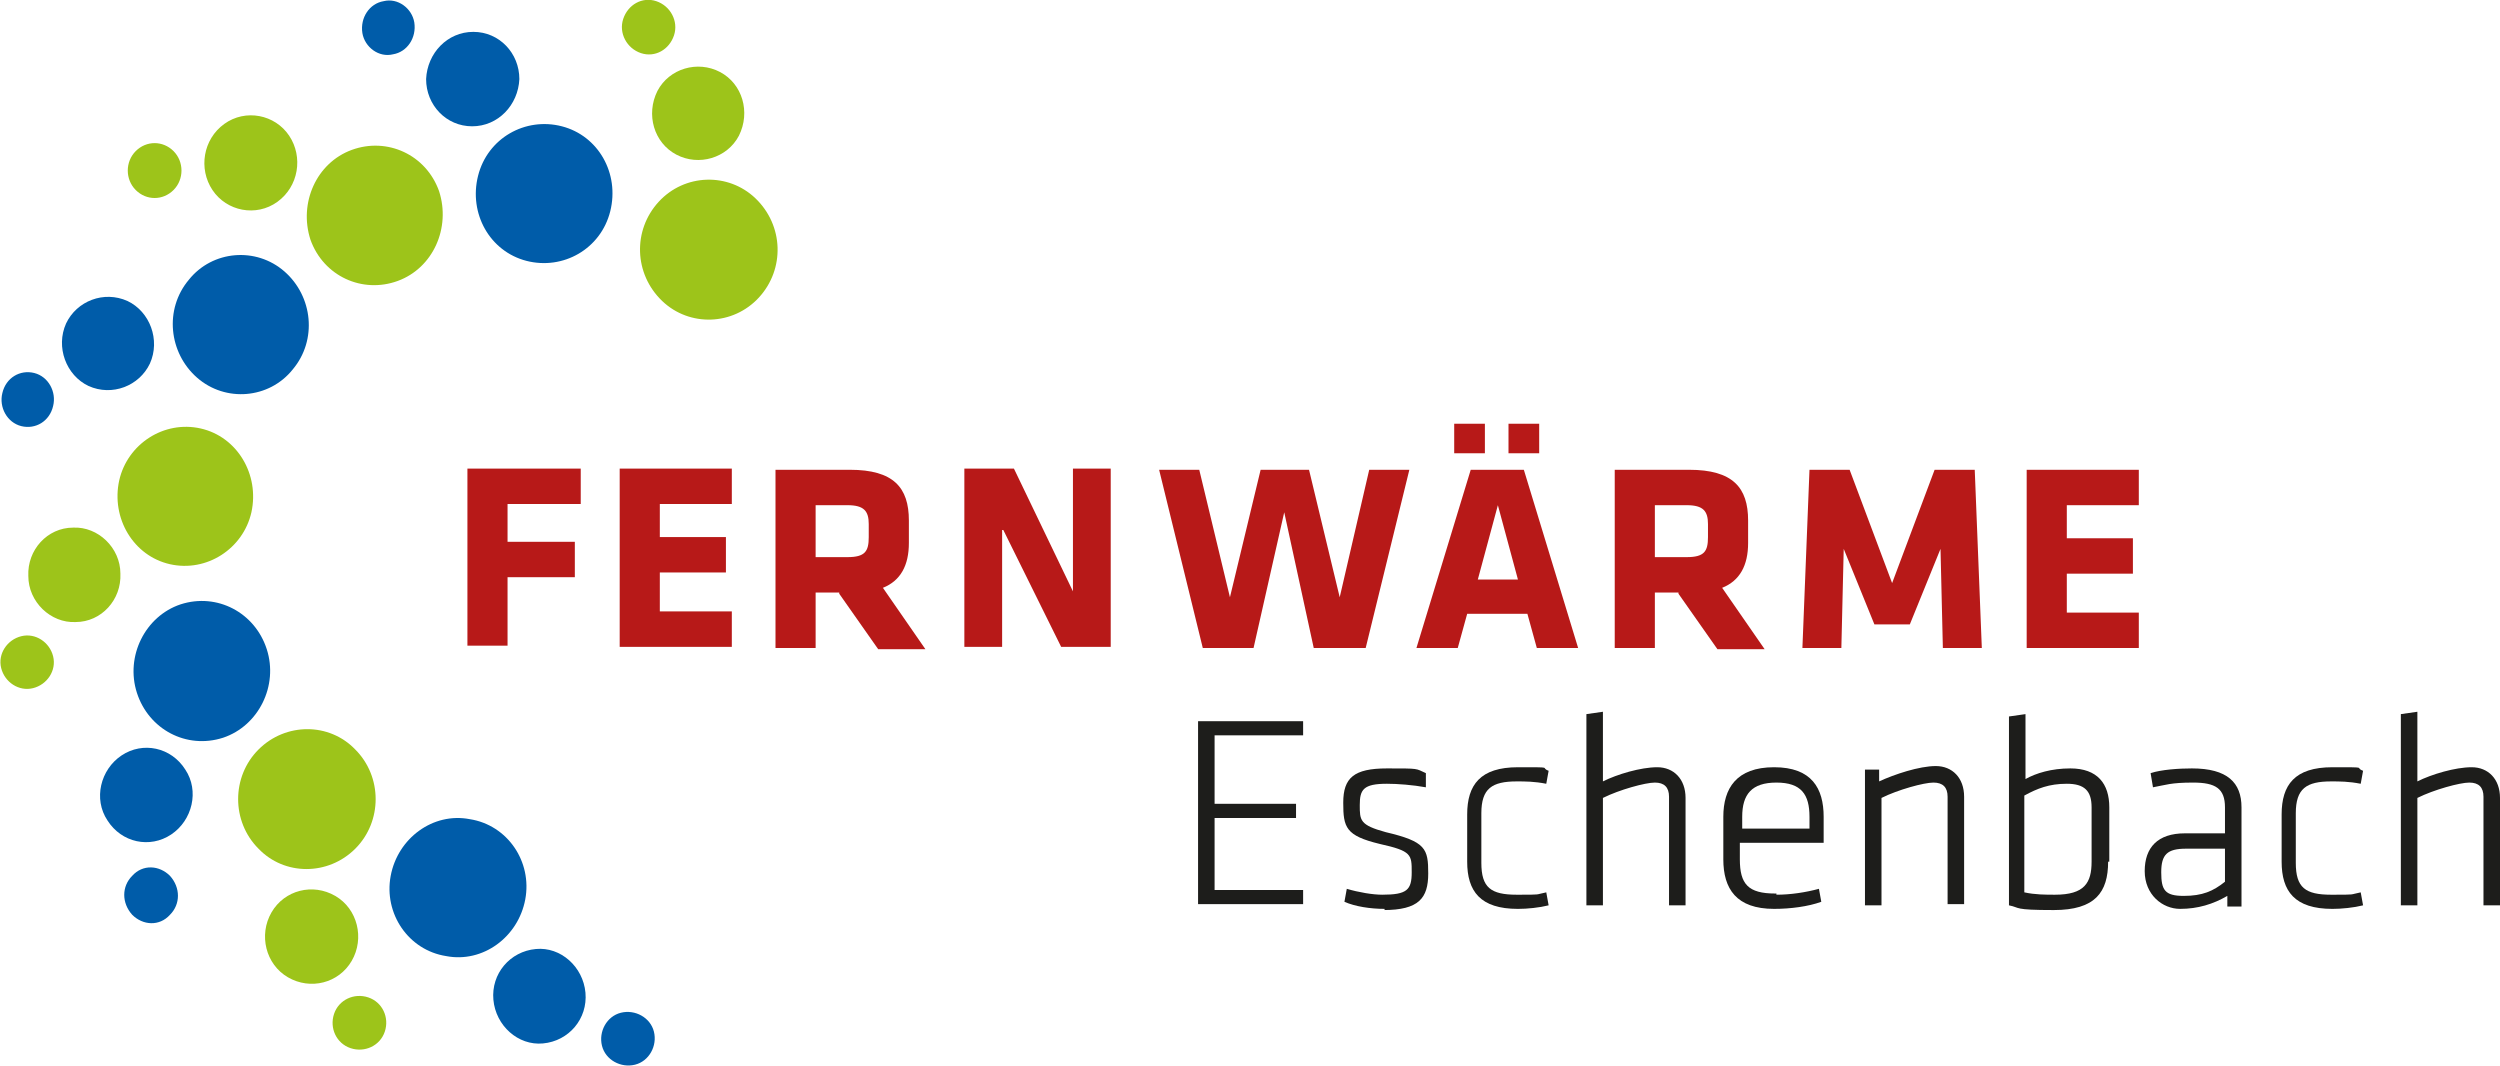<?xml version="1.0" encoding="UTF-8"?>
<svg id="Ebene_1" data-name="Ebene 1" xmlns="http://www.w3.org/2000/svg" version="1.1" viewBox="0 0 211.8 90.3">
  <defs>
    <style>
      .cls-1 {
        fill: #005ca9;
      }

      .cls-1, .cls-2, .cls-3, .cls-4 {
        stroke-width: 0px;
      }

      .cls-2 {
        fill: #1d1d1b;
      }

      .cls-3 {
        fill: #b71918;
      }

      .cls-4 {
        fill: #9dc41a;
      }
    </style>
  </defs>
  <g id="Ebene_1-2" data-name="Ebene 1">
    <g>
      <path class="cls-1" d="M44.6,22.1c3.1.8,6.3-1,7.1-4.2.8-3.2-1-6.4-4.1-7.2s-6.3,1-7.1,4.2c-.8,3.2,1,6.4,4.1,7.2h0Z"/>
      <path class="cls-1" d="M44,6.7c0-2.2-1.7-4-3.9-4s-3.9,1.8-4,4c0,2.2,1.7,4,3.9,4s3.9-1.8,4-4h0Z"/>
      <path class="cls-1" d="M32.5.1c-1.2.2-2,1.4-1.8,2.7.2,1.2,1.4,2.1,2.6,1.8,1.2-.2,2-1.4,1.8-2.7-.2-1.2-1.4-2.1-2.6-1.8h0Z"/>
      <path class="cls-1" d="M24.1,23c-2.4-2.1-6.1-1.8-8.1.7-2.1,2.5-1.7,6.2.7,8.3s6.1,1.8,8.1-.7c2.1-2.5,1.7-6.2-.7-8.3h0Z"/>
      <path class="cls-1" d="M10.8,25.5c-2-.9-4.3,0-5.2,1.9-.9,2,0,4.4,1.9,5.3,2,.9,4.3,0,5.2-1.9.9-2,0-4.4-1.9-5.3h0Z"/>
      <path class="cls-1" d="M2.9,31.6c-1.2-.3-2.4.4-2.7,1.7-.3,1.2.4,2.5,1.6,2.8,1.2.3,2.4-.4,2.7-1.7.3-1.2-.4-2.5-1.6-2.8h0Z"/>
      <path class="cls-1" d="M15.3,51.2c-3,1-4.7,4.4-3.7,7.5s4.2,4.8,7.3,3.8c3-1,4.7-4.4,3.7-7.5s-4.2-4.8-7.3-3.8h0Z"/>
      <path class="cls-1" d="M14.5,70.7c1.8-1.2,2.4-3.7,1.2-5.5-1.2-1.9-3.6-2.4-5.4-1.2-1.8,1.2-2.4,3.7-1.2,5.5,1.2,1.9,3.6,2.4,5.4,1.2h0Z"/>
      <path class="cls-1" d="M14.4,74.2c-.9-.9-2.3-1-3.2,0-.9.9-.9,2.3,0,3.3.9.9,2.3,1,3.2,0,.9-.9.9-2.3,0-3.3h0Z"/>
      <path class="cls-1" d="M39.8,69.4c-3.1-.6-6.1,1.6-6.7,4.8-.6,3.2,1.5,6.3,4.7,6.8,3.1.6,6.1-1.6,6.7-4.8.6-3.2-1.5-6.3-4.7-6.8h0Z"/>
      <path class="cls-1" d="M45.4,80.4c-2.2.2-3.8,2.1-3.6,4.3.2,2.2,2.1,3.9,4.2,3.7,2.2-.2,3.8-2.1,3.6-4.3-.2-2.2-2.1-3.9-4.2-3.7h0Z"/>
      <path class="cls-1" d="M52.6,85.8c-1.2.3-1.9,1.6-1.6,2.8.3,1.2,1.6,1.9,2.8,1.6,1.2-.3,1.9-1.6,1.6-2.8-.3-1.2-1.6-1.9-2.8-1.6h0Z"/>
      <path class="cls-4" d="M33.7,23.8c3-1.1,4.5-4.5,3.5-7.6-1.1-3.1-4.4-4.6-7.4-3.5s-4.5,4.5-3.5,7.6c1.1,3.1,4.4,4.6,7.4,3.5h0Z"/>
      <path class="cls-4" d="M23.5,17.1c1.8-1.3,2.2-3.8,1-5.6s-3.7-2.3-5.5-1-2.2,3.8-1,5.6,3.7,2.3,5.5,1h0Z"/>
      <path class="cls-4" d="M11.5,16.1c.9.9,2.3.9,3.2,0s.9-2.4,0-3.3c-.9-.9-2.3-.9-3.2,0s-.9,2.4,0,3.3h0Z"/>
      <path class="cls-4" d="M17,36.3c-3.1-.7-6.2,1.3-6.9,4.4-.7,3.2,1.2,6.4,4.3,7.1s6.2-1.3,6.9-4.4c.7-3.2-1.2-6.4-4.3-7.1h0Z"/>
      <path class="cls-4" d="M6.2,44.7c-2.2,0-3.9,1.9-3.8,4.1,0,2.2,1.9,4,4,3.9,2.2,0,3.9-1.9,3.8-4.1,0-2.2-1.9-4-4-3.9h0Z"/>
      <path class="cls-4" d="M1.8,53.9c-1.2.3-2,1.5-1.7,2.7s1.5,2,2.7,1.7,2-1.5,1.7-2.7-1.5-2-2.7-1.7h0Z"/>
      <path class="cls-4" d="M30.1,71.9c2.3-2.3,2.3-6.1,0-8.4-2.2-2.3-5.9-2.3-8.2,0s-2.3,6.1,0,8.4c2.2,2.3,5.9,2.3,8.2,0h0Z"/>
      <path class="cls-4" d="M28.4,75.9c-1.9-1.1-4.3-.5-5.4,1.4-1.1,1.9-.5,4.4,1.4,5.5s4.3.5,5.4-1.4c1.1-1.9.5-4.4-1.4-5.5h0Z"/>
      <path class="cls-4" d="M31.2,84.5c-1.2-.4-2.5.2-2.9,1.4-.4,1.2.2,2.5,1.4,2.9s2.5-.2,2.9-1.4c.4-1.2-.2-2.5-1.4-2.9h0Z"/>
      <g>
        <path class="cls-4" d="M64,16.8c-2.3-2.2-6-2.1-8.2.3-2.2,2.4-2.1,6.1.3,8.4,2.3,2.2,6,2.1,8.2-.3,2.2-2.4,2.1-6.1-.3-8.4h0Z"/>
        <path class="cls-4" d="M62.6,11.5c1-2,.3-4.4-1.6-5.4s-4.3-.3-5.3,1.6c-1,2-.3,4.4,1.6,5.4s4.3.3,5.3-1.6h0Z"/>
        <path class="cls-4" d="M55.6.1c-1.2-.4-2.4.3-2.8,1.5s.3,2.5,1.5,2.9,2.4-.3,2.8-1.5-.3-2.5-1.5-2.9h0Z"/>
      </g>
    </g>
  </g>
  <g id="Ebene_2" data-name="Ebene 2">
    <g>
      <path class="cls-2" d="M101.6,61.1h8.8v1.2h-7.5v5.8h6.9v1.2h-6.9v6.1h7.5v1.2h-8.9v-15.7.2Z"/>
      <path class="cls-2" d="M117.3,77c-1.2,0-2.5-.2-3.4-.6l.2-1.1c1,.3,2.2.5,3,.5,2.1,0,2.5-.4,2.5-1.9s0-1.8-2.7-2.4c-2.9-.7-3.1-1.4-3.1-3.5s.9-2.9,3.7-2.9,2.4,0,3.3.4v1.2c-1.1-.2-2.4-.3-3.3-.3-2,0-2.3.5-2.3,1.8s0,1.7,2.2,2.3c3.4.8,3.6,1.4,3.6,3.5s-.8,3.1-3.8,3.1h.1Z"/>
      <path class="cls-2" d="M125.5,73.1c0,2.1.8,2.7,3,2.7s1.5,0,2.5-.2l.2,1.1c-.8.2-1.8.3-2.6.3-3.2,0-4.3-1.5-4.3-4v-4c0-2.5,1.1-4,4.3-4s1.8,0,2.6.3l-.2,1.1c-1-.2-1.8-.2-2.5-.2-2.1,0-3,.6-3,2.7v4.1h0Z"/>
      <path class="cls-2" d="M141.4,76.8v-9.3c0-.8-.4-1.2-1.2-1.2s-3,.6-4.4,1.3v9.1h-1.4v-16.2l1.4-.2v5.9c1.2-.6,3.2-1.2,4.6-1.2s2.4,1,2.4,2.6v9.1h-1.4Z"/>
      <path class="cls-2" d="M150.5,75.8c1.2,0,2.5-.2,3.6-.5l.2,1.1c-1.1.4-2.6.6-4,.6-3.2,0-4.3-1.7-4.3-4.2v-3.6c0-2.4,1.1-4.2,4.3-4.2s4.2,1.8,4.2,4.2v2.2h-7.1v1.4c0,2.1.7,2.9,3,2.9h.1ZM147.5,70.2h5.8v-1c0-1.9-.7-2.9-2.8-2.9s-2.9,1-2.9,2.9v1h-.1Z"/>
      <path class="cls-2" d="M165,76.8v-9.3c0-.8-.4-1.2-1.2-1.2s-3,.6-4.4,1.3v9.1h-1.4v-11.5h1.2v1c1.3-.6,3.4-1.3,4.8-1.3s2.4,1,2.4,2.6v9.1h-1.4v.2Z"/>
      <path class="cls-2" d="M178.6,73c0,2.6-1.1,4.1-4.6,4.1s-2.8-.2-3.8-.4v-16l1.4-.2v5.5c.9-.5,2.2-.9,3.8-.9,2.3,0,3.3,1.3,3.3,3.3v4.6h0ZM171.5,75.6c.9.2,1.8.2,2.6.2,2.5,0,3.1-1,3.1-2.8v-4.6c0-1.4-.6-2-2.1-2s-2.5.4-3.6,1v8.2Z"/>
      <path class="cls-2" d="M189.9,76.8h-1.2v-.9c-1.2.7-2.5,1.1-4,1.1s-3-1.2-3-3.2,1.1-3.2,3.4-3.2h3.4v-2.2c0-1.6-.8-2.1-2.7-2.1s-2.3.2-3.4.4l-.2-1.2c.9-.3,2.4-.4,3.5-.4,3,0,4.2,1.2,4.2,3.3v8.4h0ZM188.5,71.9h-3.3c-1.6,0-2.1.5-2.1,2s.3,2,1.9,2,2.5-.4,3.5-1.2v-2.8h0Z"/>
      <path class="cls-2" d="M194.5,73.1c0,2.1.8,2.7,3,2.7s1.5,0,2.5-.2l.2,1.1c-.8.2-1.8.3-2.6.3-3.2,0-4.3-1.5-4.3-4v-4c0-2.5,1.1-4,4.3-4s1.8,0,2.6.3l-.2,1.1c-1-.2-1.8-.2-2.5-.2-2.1,0-3,.6-3,2.7v4.1h0Z"/>
      <path class="cls-2" d="M210.4,76.8v-9.3c0-.8-.4-1.2-1.2-1.2s-3,.6-4.4,1.3v9.1h-1.4v-16.2l1.4-.2v5.9c1.2-.6,3.2-1.2,4.6-1.2s2.4,1,2.4,2.6v9.1h-1.4Z"/>
    </g>
    <g>
      <path class="cls-3" d="M39.6,54.8v-15.1h9.6v3h-6.2v3.2h5.7v3h-5.7v5.8h-3.4Z"/>
      <path class="cls-3" d="M52.5,54.8v-15.1h9.5v3h-6.1v2.8h5.6v3h-5.6v3.3h6.1v3s-9.5,0-9.5,0Z"/>
      <path class="cls-3" d="M71.1,50.2h-2v4.7h-3.4v-15.1h6.3c3.7,0,5,1.5,5,4.3v1.9c0,1.9-.7,3.2-2.2,3.8l3.6,5.2h-4l-3.3-4.7h0ZM73.6,44.4c0-1.1-.4-1.6-1.8-1.6h-2.7v4.4h2.7c1.5,0,1.8-.5,1.8-1.7v-1.2h0Z"/>
      <path class="cls-3" d="M84.9,44.9v9.9h-3.2v-15.1h4.2l5,10.4v-10.4h3.2v15.1h-4.2l-4.9-9.9h0Z"/>
    </g>
    <g>
      <path class="cls-3" d="M115.6,54.9h-4.3l-2.5-11.5-2.6,11.5h-4.3l-3.7-15.1h3.4l2.6,10.8,2.6-10.8h4.1l2.6,10.8,2.5-10.8h3.4l-3.7,15.1h-.1Z"/>
      <path class="cls-3" d="M133.7,54.9h-3.5l-.8-2.9h-5.1l-.8,2.9h-3.5l4.6-15.1h4.5l4.6,15.1ZM123.2,38.4v-2.5h2.6v2.5h-2.6ZM125.1,49.1h3.5l-1.7-6.3-1.7,6.3h-.1ZM127.8,38.4v-2.5h2.6v2.5h-2.6Z"/>
      <path class="cls-3" d="M142.2,50.2h-2v4.7h-3.4v-15.1h6.3c3.7,0,5,1.5,5,4.3v1.9c0,1.9-.7,3.2-2.2,3.8l3.6,5.2h-4l-3.3-4.7h0ZM144.7,44.4c0-1.1-.4-1.6-1.8-1.6h-2.7v4.4h2.7c1.5,0,1.8-.5,1.8-1.7v-1.2h0Z"/>
      <path class="cls-3" d="M156.2,46.5l-.2,8.4h-3.3l.6-15.1h3.4l3.6,9.6,3.6-9.6h3.4l.6,15.1h-3.3l-.2-8.4-2.6,6.4h-3l-2.6-6.4Z"/>
      <path class="cls-3" d="M171.7,54.9v-15.1h9.5v3h-6.1v2.8h5.6v3h-5.6v3.3h6.1v3s-9.5,0-9.5,0Z"/>
    </g>
  </g>
</svg>